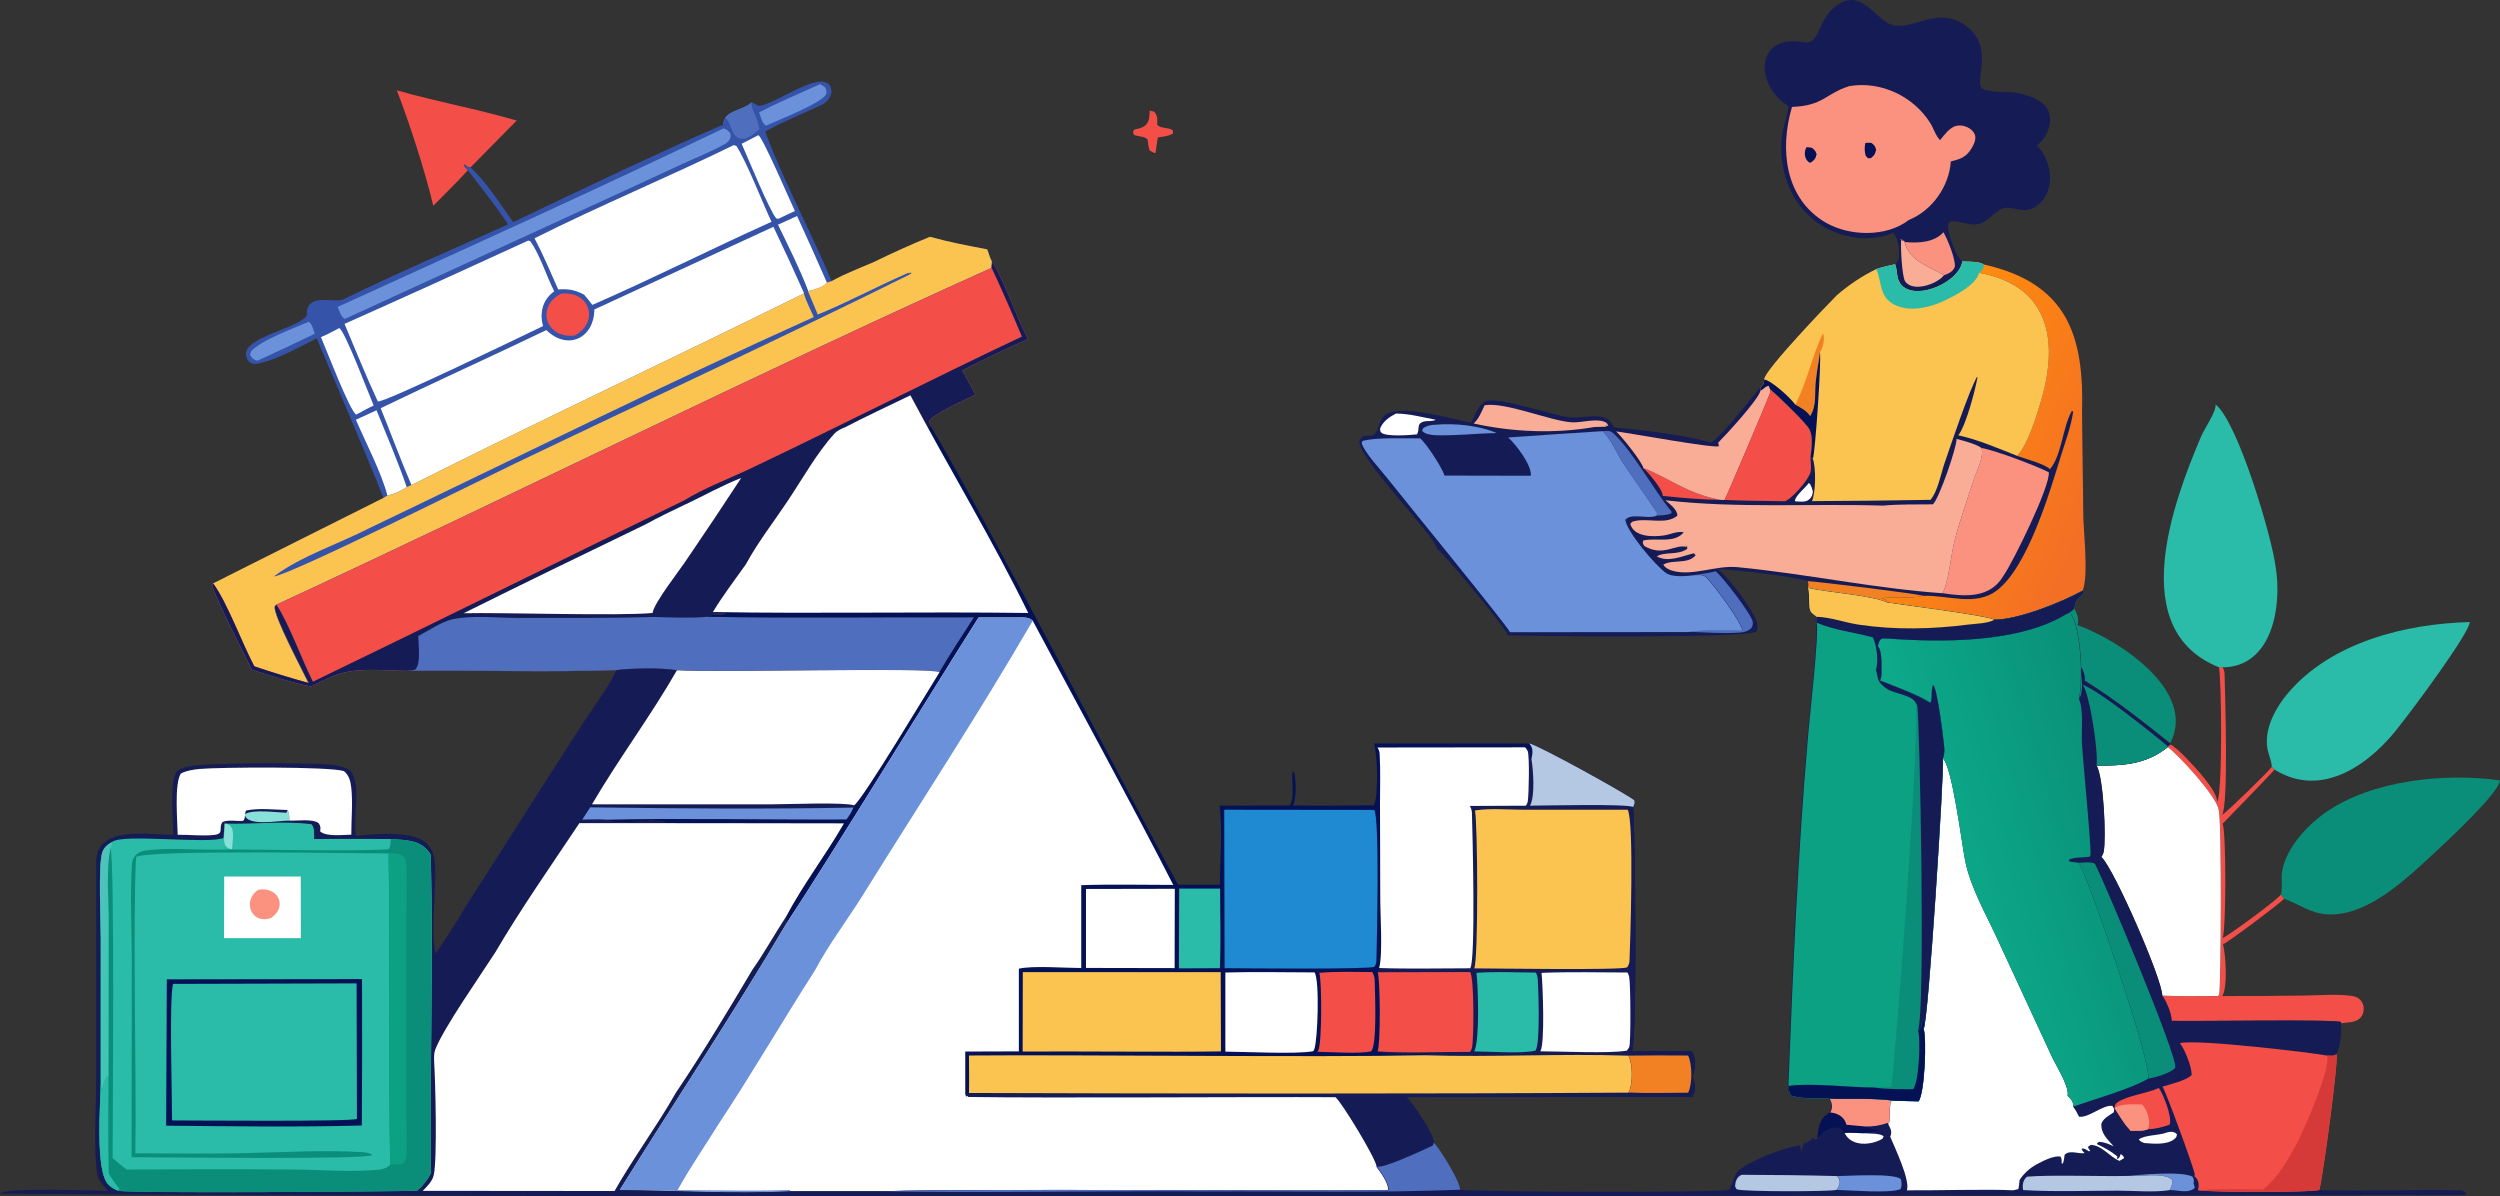 <?xml version="1.0" encoding="UTF-8"?>
<svg id="a" data-name="Layer 1" xmlns="http://www.w3.org/2000/svg" xmlns:xlink="http://www.w3.org/1999/xlink" viewBox="0 0 289.69 138.63">
  <rect x="0" y="0" width="289.69" height="138.63" fill="#333333" stroke="none"/>
  <defs>
    <style>
      .e {
        fill: url(#c);
      }

      .e, .f, .g, .h, .i, .j, .k, .l, .m, .n, .o, .p, .q, .r, .s, .t, .u, .v, .w, .x, .y {
        stroke-width: 0px;
      }

      .f {
        fill: url(#b);
      }

      .g {
        fill: #f34f48;
      }

      .h {
        fill: #0a8e79;
      }

      .i {
        fill: #f28124;
      }

      .j {
        fill: #041255;
      }

      .k {
        fill: #fb927f;
      }

      .l {
        fill: #fff;
      }

      .m {
        fill: url(#d);
      }

      .n {
        fill: #1f89d1;
      }

      .o {
        fill: #6a91d9;
      }

      .p {
        fill: #fbc350;
      }

      .q {
        fill: #faad96;
      }

      .r {
        fill: #89e0d8;
      }

      .s {
        fill: #2abca9;
      }

      .t {
        fill: #0ca183;
      }

      .u {
        fill: #151c55;
      }

      .v {
        fill: #4f6ebe;
      }

      .w {
        fill: #3453a9;
      }

      .x {
        fill: #d63a38;
      }

      .y {
        fill: #b4c8e4;
      }
    </style>
    <linearGradient id="b" x1="2556.13" y1="-2222.07" x2="2713.46" y2="-2288.28" gradientTransform="translate(-136.97 -263.2) scale(.14 -.14)" gradientUnits="userSpaceOnUse">
      <stop offset="0" stop-color="#ff8d0b"/>
      <stop offset="1" stop-color="#f36f25"/>
    </linearGradient>
    <linearGradient id="c" x1="2733.76" y1="-2551.81" x2="2577.96" y2="-2598.45" gradientTransform="translate(-136.97 -263.2) scale(.14 -.14)" gradientUnits="userSpaceOnUse">
      <stop offset="0" stop-color="#09917a"/>
      <stop offset="1" stop-color="#0dab8a"/>
    </linearGradient>
    <linearGradient id="d" x1="1066.67" y1="-2668.45" x2="1055.12" y2="-2667.75" gradientTransform="translate(-136.97 -263.2) scale(.14 -.14)" gradientUnits="userSpaceOnUse">
      <stop offset="0" stop-color="#41c6b6"/>
      <stop offset="1" stop-color="#5abec2"/>
    </linearGradient>
  </defs>
  <path class="g" d="m133.25,12.82l.48.12c.45.5.38.86.36,1.51.45.5,1.2.26,1.79.63l.07.35c-.42.35-1.25.4-1.79.5l-.27,1.81c-.28-.06-.44-.15-.68-.32-.14-.41-.18-.82-.23-1.25-.35-.41-1.07-.31-1.59-.55l-.11-.33.16-.28c.44-.09.88-.17,1.24-.45.54-.42.5-1.11.55-1.74Z"/>
  <path class="h" d="m239.44,71.16c.42-.17.62-.32.92-.66.31.57.57,1.2.39,1.86,0,.02-.01.05-.02.07,4.77,1.73,13.88,7.62,10.75,13.69-3.19-2.53-6.45-5.12-9.91-7.26.08-.52-.17-1.24-.46-1.67.05,1.06.46,2.9-.19,3.8.5-2.1.27-8-.91-9.83h-.55Z"/>
  <path class="g" d="m45.98,10.47c4.59,1.31,9.3,2.15,13.89,3.5l-5.36,5.44c-.28.01-.5-.2-.69-.37l-.07.16.45.54c-1.28,1.41-2.65,2.75-3.99,4.1-.97-4.03-2.73-9.51-4.23-13.38Z"/>
  <path class="g" d="m257.1,77.31h.45c.12.23.2.45.22.7.05,2.21.49,15.06-.28,16.43.51-.3,5.63-5.27,5.75-5.59l.32.33c-.08.18-6,6.26-6.01,6.27.42,1.01.41,12.26,0,13.24.74-.29,6.56-4.6,6.76-5.05.14.17.27.3.35.51-.3.42-6.49,5.05-7.07,5.27.33,1.21.56,4.96-.08,6,3.16,0,6.32-.01,9.47-.06,1.74-.02,3.63-.19,5.36.02.42.05.78.12,1.1.42.63.58.62,1.69-.04,2.24-.57.49-1.4.39-2.09.54l-.04-.15c-.54-.34-17.23-.06-19.63-.14.04-.8-.61-2.27-1.07-2.91,2.15.1,4.33.03,6.48.04.05-.09.07-.1.11-.19.2-.48.33-20.49-.07-21.41-.2-1.5-4.63-6.33-5.88-7.24v-.08s.3-.24.3-.24c.7.43,1.28,1.03,1.85,1.61.9.94,3.57,3.71,3.55,5.04.66-.84.51-14.43.21-15.59Z"/>
  <path class="h" d="m264.31,103.63s.01-.05.02-.08c.17-.86-.03-1.77.13-2.67.49-2.67,2.91-5.27,5.07-6.77,5.37-3.72,13.81-4.58,20.15-3.68-.05,1.38-5.97,6.9-7.28,8.11-3.23,2.98-7.83,7.57-12.54,7.42-2.13-.07-3.33-1.16-5.21-1.82-.08-.2-.21-.34-.35-.51Z"/>
  <path class="s" d="m263.24,88.85s0-.05,0-.08c-.05-.75-.44-1.45-.53-2.21-.28-2.26,1-4.57,2.42-6.26,5.04-5.9,13.6-8.02,21.06-8.22-.06,1.32-6.74,10.28-7.92,11.74-3.36,4.55-9.08,8.86-14.7,5.36l-.32-.33Z"/>
  <path class="s" d="m257.1,77.31c-10.74-4.31-5.38-18.94-1.99-26.86.36-.82,1.74-2.81,1.62-3.58,2.58,2,6.52,15.32,6.96,18.81.76,4.52-.36,11.59-6.14,11.65h-.45Z"/>
  <path class="l" d="m251.2,86.57c1.25.92,5.68,5.74,5.88,7.24.4.92.27,20.93.07,21.41-.04.09-.05.1-.11.19-2.15,0-4.33.06-6.48-.04.01-1.87-5.59-14.72-7.06-16.08.12-.17.23-.39.27-.6.31-1.54,0-8.65-.82-9.98,3.1.02,5.72-.12,8.24-2.14Z"/>
  <path class="u" d="m207.2,12.27c-3.94-2.44-3.81-8.43,1.81-7.37.36.04.76.02,1.04-.24.88-.83,1.03-2.63,2.56-3.87,3.2-2.58,4.81,1.94,6.98,2.18,1.93.21,3.81-1.13,5.9-.9.89.1,1.68.44,2.39.98,3.22,2.42.91,6.23,1.75,7.14.5.54,2.9.43,3.71.52,1.23.14,3.02.71,3.8,1.73.93,1.41.16,3.47-1.11,4.41,1.51,1.56,2.09,4.27.83,6.14-1.72,2.43-3.54.72-4.77,1.16-1.12.4-1.74,1.71-3.09,1.85-1.01.11-2.07-.49-3.1-.32-.17.29-.2.53-.14.86.17.99.83,3.17,1.63,3.73-.3,2.32-5.18,4.58-7,2.79-.71-.74-.47-1.62-.78-2.47.26-.16.4-.41.42-.72.1-.92-.06-2.15-.64-2.89-3.51,1.47-7.9.24-10.37-2.59-2.17-2.48-2.99-5.87-2.46-9.08.16-.97.65-2.12.66-3.06Z"/>
  <path class="q" d="m225.26,31.89c-.78,1.03-3.66,2.05-4.52.67-.34-.52-.55-4.22-.42-4.87l.16.03-.32.07.52.13v.12c.7,2.32,2.79,2.78,4.59,3.85Z"/>
  <path class="k" d="m220.68,28.04c1.5.16,3.45.08,4.52-1.13.46.78,1.41,3.11,1.32,3.99-.19.56-.73.82-1.26.99-1.8-1.07-3.9-1.54-4.58-3.85Z"/>
  <path class="k" d="m214.34,9.97c3.62-.59,7.37,1.18,9.32,4.27.41.64.61,1.45,1.15,2,.48-.6,1.04-1.39,1.8-1.64.84-.24,2,.23,2.26,1.1.11.53-.17,1.1-.44,1.53-.61.99-1.28,1.21-2.38,1.48-.19,2.89-2.17,5.7-4.87,6.78-2.58,2.01-6.86,1.9-9.61.31-4.78-2.79-5.36-8.55-3.92-13.41,3.71-.15,3.8-1.53,6.7-2.43Z"/>
  <path class="j" d="m209.32,17.05c.21,0,.44.05.65.08.32.27.39.33.53.73-.12.54-.18.58-.58.92l-.21.08c-.63-.35-.72-1.21-.39-1.8Z"/>
  <path class="j" d="m216.15,16.57c.24-.04.46-.03.71-.01.37.31.41.35.54.81-.14.51-.18.58-.57.93-.11.05-.27.03-.39.03l-.25-.28c-.16-.55-.14-.91-.05-1.47Z"/>
  <path class="u" d="m227.38,30.29c.59.03,2.02,0,2.46.34,9.68,2.18,11.7,8.17,11.42,17.29,0,0,.14,11.2.14,11.2-.03,2.26.67,7.4-.06,9.31-2.4,1.34-7.6,3.42-10.28,3.37-.73-.47-10.71-1.73-12.37-1.99-1.86-.84-6.88-1.16-9.2-1.69.05-.3.05-.5-.04-.79-1.31-.52-8.6-1.32-10.36-1.38,1.23.96,3.86,4.47,4.4,5.92.18.47.26.87.04,1.34-1.7.77-25.22.52-28.83.41,0-.03-.01-.06-.02-.09-.32-.89-7.44-9.55-8.19-9.95-.16-1.44-8.63-9.92-8.99-12.35.39-1.34,1.37-.31,1.89-1.05.51-.71.38-1.6,1.22-2.16,1.82-1.21,7.6.53,9.84.96.5-.79.8-2.1,1.74-2.48,1.44-.58,7.67,1.63,9.7,1.86,1.67.19,4.31-.92,5.12,1.15,3.07.29,8.39.92,11.27,1.78,1.15-.65,4.58-5.06,5.66-6.35.35-.36.47-.48.47-.97-.04-1,7.45-8.79,8.42-9.76,1.42-1.22,2.89-2.21,4.57-3.03.73-.24,1.44-.41,2.19-.56.32.85.08,1.73.78,2.47,1.82,1.79,6.7-.47,7-2.79Z"/>
  <path class="l" d="m209.61,55.96c.28.24.36.66.46,1.01-.05.42-.15.68-.49.95-.39.31-1.1.19-1.57.17l-.02-.12c.14-.6,1.22-1.47,1.62-2.01Z"/>
  <path class="o" d="m166.42,49.21c2.16-.19,5.03.1,7.01.97-2.36.04-4.8.33-7.15.25-.51-.05-1.15-.1-1.49-.51l.11-.29c.51-.35.91-.39,1.52-.42Z"/>
  <path class="g" d="m190.44,54.26c.65.07,4.18,2.07,5.25,2.51,1.15.53,2.38.89,3.6,1.14-2.2,0-4.42-.23-6.61-.44,0-.77-1.67-2.69-2.24-3.22Z"/>
  <path class="l" d="m161.77,47.92c1.52.01,3.11.44,4.6.72-.41.23-.94.09-1.39.21-.89.25-.43.85-.78,1.48-.79.09-3.57.3-4.13-.19-.17-.15-.13-.28-.15-.5.36-.83,1.06-1.32,1.84-1.72Z"/>
  <path class="i" d="m209.46,67.34c1.17.05,13.02,1.49,13.41,1.71-1.48.35-3.32.09-4.86.26.34.1.44.1.68.36l.02.15c-1.86-.84-6.88-1.16-9.2-1.69.05-.3.05-.5-.04-.79Z"/>
  <path class="v" d="m198.8,66.2c.73.54,4.19,5,4.3,5.87.03.23-.02.42-.1.63-.41.47-.91.57-1.51.61-1.9.14-3.93-.05-5.84-.1,1.99-.29,4.25-.13,6.27-.16-.09-.99-3.34-5.32-4.17-6.15-.39-.39-.87-.27-1.38-.28.77-.13,1.71-.19,2.44-.44Z"/>
  <path class="v" d="m185.72,49.96c.5-.02.83-.12,1.23.25,2.22,2.04,4.66,6.55,6.75,9.09l-.03.18c-.55.23-1.1.24-1.69.26l.03-.33c-1.28-1.94-2.65-3.81-3.93-5.75-.75-1.14-1.4-2.78-2.37-3.71Z"/>
  <path class="q" d="m172.04,46.96c2.36-.42,7.75,1.88,10.16,1.98,1.11.04,2.71-.47,3.72-.06.32.13.32.2.45.5l-.34-.08.14.14-1.42.04c-4.58.8-9.5.59-14-.41.59-.47.96-1.44,1.28-2.11Z"/>
  <path class="q" d="m203.99,45.28c.35-.2.53-.51.95-.58l.17.4c.02.17.03.35-.02.51-.3.81-5.14,12.26-5.26,12.33l-.54-.02c-1.22-.25-2.45-.62-3.6-1.14-1.07-.44-4.6-2.44-5.25-2.51-.14-.74-2.53-3.7-3.17-4.28,1.56.19,11.23,1.97,11.91,1.72l-.08-.42c.92-.92,4.64-4.96,4.9-6.01Z"/>
  <path class="g" d="m205.11,45.1c.72.6,4.39,4.08,4.6,4.76.39.89.18,2.2.07,3.15.03.6.2,1.59-.15,2.1-.42.84-1.9,2.55-2.75,2.97-2.35-.04-4.71-.04-7.06-.15.11-.05,4.97-11.53,5.26-12.33.05-.16.04-.34.02-.51Z"/>
  <path class="k" d="m229.6,51.9c1.92.4,6.01,1.95,7.8,2.82.24,1.51-4.19,10.52-5.25,12-1.54,2.64-4.45,2.42-7.09,2.01.75-1.13,1.02-4.57,1.42-6.05.62-2.4,1.47-4.77,2.24-7.13.34-1.04,1.21-2.65.88-3.66Z"/>
  <path class="f" d="m229.84,30.63c9.68,2.18,11.7,8.17,11.42,17.29,0,0,.14,11.2.14,11.2-.03,2.26.67,7.4-.06,9.31-2.4,1.34-7.6,3.42-10.28,3.37-.73-.47-10.71-1.73-12.37-1.99l-.02-.15c-.24-.27-.34-.27-.68-.36,1.55-.16,3.39.09,4.86-.26,2.79-.11,6.01,1.25,8.48-.58,3.6-2.66,6.16-11.35,7.47-15.6.52-1.66,1.18-3.42,1.43-5.14l-.14-.13c-1.1,1.91-1.17,5.17-2.56,6.79-.42-.57-3.01-1.27-3.78-1.55,1.24-1.32,2.28-4.76,2.78-6.49,2.06-7.02.82-13.3-7.21-14.72.36-.33.57-.49.51-.99Z"/>
  <path class="q" d="m226.72,50.86c.83.22,2.18.56,2.88,1.04.33,1.01-.54,2.62-.88,3.66-.77,2.36-1.63,4.73-2.24,7.13-.4,1.48-.67,4.91-1.42,6.05-7.93-.56-15.81-2.26-23.73-3.02-2.44-.24-5.13,1.04-7.41.45-.46-.12-.93-.33-1.19-.74,1.09-.64,2.84,0,3.76-1.09l-.21-.23c-1.34.32-2.99,1.11-4.3.36.99-.59,2.42-.09,3.53-.87l-.02-.4-.08.17c-1.3-.35-2.69,1.19-4.87-.1-.19-.3-.2-.29-.14-.63,1.45-.38,3.59.4,4.71-.96-.7-.18-1.56.25-2.27.36-1.29.19-3.5.21-3.93-1.33l.2-.24c1.6-.58,3.88.44,5.25-.71.04-.7-.91-1.38-1.38-1.79,8.36.96,16.85.36,25.21.62,1.91-.18,3.87-.12,5.79-.15.71-.64,2.76-6.59,2.74-7.58Z"/>
  <path class="o" d="m174.8,50.69c3.64-.26,7.27-.5,10.91-.73.97.93,1.62,2.56,2.37,3.71,1.28,1.94,2.66,3.81,3.93,5.75l-.03.33c-1.02.47-2.95-.37-3.65.49.23,1.45,3.46,5.24,4.68,6.13.79.57,2.42.39,3.34.28.51,0,1-.11,1.38.28.83.83,4.07,5.16,4.17,6.15-2.02.02-4.28-.13-6.27.16l-20.66.02c-.05-.43-12.63-15.82-14.25-17.89-.67-.86-2.66-2.99-2.92-3.99-.04-.14.05-.2.13-.31,2.02-.43,4.53-.23,6.62-.28.73.58,2.58,3.43,2.83,4.32l10.01.02c.11-1.26-1.74-3.62-2.61-4.42Z"/>
  <path class="p" d="m227.38,30.29c.59.03,2.02,0,2.46.34.06.5-.15.66-.51.99,8.04,1.43,9.26,7.7,7.21,14.72-.5,1.73-1.54,5.17-2.78,6.49-2.15-.85-4.6-1.91-6.85-2.39.02-.02.04-.05.06-.07.86-1.15,1.93-5.22,2.18-6.68l-.21-.05.2-.06c-.92,1.49-3.14,8.14-3.84,10.17-.41,1.21-.78,3.25-1.61,4.17-4.58.08-9.15.13-13.73.15.44-.96.49-3.88.1-4.9l-.28-.16c.11-.95.32-2.26-.07-3.15-.21-.68-3.89-4.16-4.6-4.76l-.17-.4c-.42.07-.6.38-.95.58l-.04-.34c.35-.36.47-.48.47-.97-.04-1,7.45-8.79,8.42-9.76,1.42-1.22,2.89-2.21,4.57-3.03.73-.24,1.44-.41,2.19-.56.32.85.08,1.73.78,2.47,1.82,1.79,6.7-.47,7-2.79Z"/>
  <path class="i" d="m208.03,46.88c1.37-2.56,1.93-5.65,3.2-8.24.29.51-.01,1.72-.34,2.15-.12,1.09-.36,2.17-.47,3.25-.19,1.37.14,2.96-.67,4.17-.34-.58-1.14-1.02-1.72-1.33Z"/>
  <path class="j" d="m209.75,48.21c.81-1.21.48-2.79.67-4.17.11-1.07.35-2.16.47-3.25.18.98-.54,11.57-.82,12.38l-.28-.16c.11-.95.32-2.26-.07-3.15-.21-.68-3.89-4.16-4.6-4.76l-.17-.4c-.42.07-.6.38-.95.58l-.04-.34c.35-.36.47-.48.47-.97.88.15,3.02,2.12,3.6,2.91.58.32,1.38.75,1.72,1.33Z"/>
  <path class="s" d="m227.38,30.29c.59.03,2.02,0,2.46.34.06.5-.15.66-.51.99-.4,1.52-3.17,2.85-4.51,3.44-1.57.64-3.49,1.04-5.1.34-2-.86-1.6-2.58-2.31-4.22.73-.24,1.44-.41,2.19-.56.32.85.08,1.73.78,2.47,1.82,1.79,6.7-.47,7-2.79Z"/>
  <path class="w" d="m87.06,11.86c.39.07.63.4.92.39,1.73-.07,7.02-4.15,8.18-2.33.52.85-.17,1.9-.98,2.25-2.18,1.02-4.4,1.9-6.51,3.07,2.18,5.91,5.28,11.53,7.7,17.35,1.58-.88,3.33-1.54,4.99-2.26,2.1-1.03,4.23-1.99,6.4-2.88,2.21.61,4.38,1.03,6.63,1.45.18.39.31,1.04.54,1.37,1.72,2.84,2.64,6.11,4.18,9.03-2.58,1.14-5.12,2.36-7.63,3.64.51.93,1.05,1.85,1.53,2.8-1.1.58-4.9,2.21-5.35,3.08l.13.49-.22.38c-.45-.82-1.63-3.01-2.08-3.86-2.52,1.24-5.11,2.41-7.6,3.72-.42.18-.86.37-1.18.71-2.06,2.25-3.76,5.32-5.46,7.86-1.58,2.36-3.47,4.79-4.81,7.29-1.3,1.81-2.67,3.62-3.82,5.53.45.23.98.16,1.48.14-.65.41-1.44-.08-2.1.4,10.28.17,20.59.02,30.88.06-1.35,2.1-2.74,4.19-4,6.35-1.25-.6-26,.1-30.43-.22-1.93-.3-5.01-.24-6.95-.02-8.08.28-16.25,0-24.35.09-2.41-.01-5.43-.38-7.73.32-1.17.35-2.31.98-3.41,1.5-2.33-.47-4.58-1.23-6.84-1.95-1.57-3.18-3.26-6.4-4.61-9.67l.14-.32c3.7-1.88,15.85-7.95,19.75-9.91-2.48-6.2-5.15-12.35-7.75-18.5-1.87.94-4.69,2.51-6.72,2.9-.73.22-1.35-.16-1.47-.92-.32-2.15,5.85-3.04,7.03-4.6.01-.24,0-.55.07-.78.52-1.79,3.17-.63,4.25-1.16,6.22-3.06,12.69-5.78,19.01-8.65-1.43-2.16-3.05-4.21-4.65-6.25l-.45-.54.07-.16c.19.17.42.38.69.37,1.88,1.71,3.46,4.25,4.93,6.32,8.05-3.85,16.18-7.74,24.36-11.32.09-1.71,2.24-1.53,3.26-2.56Z"/>
  <path class="v" d="m83.8,14.41c.09-1.71,2.24-1.53,3.26-2.56.04.97.71,1.75.83,2.7.02.15.06.25.13.38-.71.68-2.07,1.8-2.91.69-.39-.49-.55-1.63-1.06-1.93-.2.25-.03.56-.25.72Z"/>
  <path class="o" d="m35.77,37.28c.42.3.54.92.71,1.39-2.2,1.07-4.42,2.11-6.65,3.13-.47-.12-.64-.29-.86-.69l.11-.38c1.18-1.35,4.96-2.68,6.69-3.44Z"/>
  <path class="o" d="m95.05,9.75l.57.38c.16.38.18.42.1.82-.8,1.15-5.48,2.92-6.95,3.61h-.02c-.46-.28-.6-1.04-.79-1.55,2.32-1.18,4.72-2.2,7.09-3.27Z"/>
  <path class="g" d="m65.01,34.03c3.29-.39,4.54,3.24,1.58,4.85-3.28.4-4.59-3.28-1.58-4.85Z"/>
  <path class="l" d="m90.14,26.04l2.22-1.01c1.18,2.56,2.33,5.13,3.46,7.72-.46.6-1.46.8-2.16.98-.99-2.61-2.29-5.17-3.51-7.69Z"/>
  <path class="l" d="m87.88,15.67c.49.2,3.78,7.86,4.23,8.78-.64.29-1.27.6-1.91.9l-.23-.03c-.73-.71-3.39-7.23-4.03-8.66l1.94-1Z"/>
  <path class="l" d="m41.23,48.64l2.4-1.1c1.2,2.95,2.46,5.89,3.5,8.9-.67.47-1.44.81-2.24.98-.7-2.69-2.52-6.15-3.65-8.78Z"/>
  <path class="l" d="m39.31,38.02c.66.3,3.44,7.7,3.99,8.97-.69.32-1.35.69-2.02,1.05-.71-.31-3.54-7.71-4.09-8.98.73-.29,1.42-.68,2.11-1.04Z"/>
  <path class="o" d="m83.85,14.88c.37.09.49.27.75.52.25.62-.24,1.13-.78,1.39-1.53.83-3.2,1.49-4.77,2.22-6.31,2.94-32.26,14.81-39.06,17.93h-.05c-.42-.17-.62-.95-.81-1.38,14.94-6.8,29.92-13.58,44.72-20.69Z"/>
  <path class="l" d="m61.2,27.87l.25.08c1.1,1.54,1.88,4.04,2.77,5.81-1.33.94-1.73,2.49-1.29,4.02-2.33,1.12-18.38,8.9-19.15,8.74-1.38-2.95-2.58-5.99-3.86-8.99,7.11-3.17,14.2-6.39,21.28-9.65Z"/>
  <path class="l" d="m85.02,16.81l.32.11c1.31,2.09,2.93,6.38,4.06,8.78-6.95,3.13-13.77,6.58-20.76,9.63-.31-.41-.63-.8-.96-1.19-1.1-.56-1.79-.68-3-.6-.88-1.98-1.73-4.01-2.74-5.93,7.57-3.8,15.45-7.06,23.07-10.79Z"/>
  <path class="l" d="m68.87,35.86l20.75-9.58c1.22,2.55,2.41,5.12,3.56,7.71-13.78,6.83-31.73,15.28-45.5,22.22-1.26-2.93-2.37-5.96-3.57-8.91,6.37-3.08,12.82-5.99,19.2-9.05,2.45,2.4,5.52.97,5.56-2.38Z"/>
  <path class="p" d="m107.76,27.44c2.21.61,4.38,1.03,6.63,1.45.18.39.31,1.04.54,1.37l-.07.79c-27.64,12.44-55.39,26.29-82.88,39.03l-.17.21c-.13,1.1,3.24,7.43,3.93,8.87-2.13-.59-4.22-1.23-6.32-1.94-1.43-2.71-3.11-7.34-4.76-9.6,3.7-1.88,15.85-7.95,19.75-9.91l.46-.28c.8-.17,1.57-.51,2.24-.98l.54-.23c13.78-6.95,31.71-15.38,45.5-22.22.26.91.77,1.86,1.15,2.74-17.11,7.69-34.58,16.36-51.54,24.48-3.51,1.8-7.96,3.26-11.05,5.59,2-.22,24.27-11.34,27.98-13.11,15.31-7.34,30.72-14.45,45.92-21.99l-.05-.11-.4.04.45.15-.03.08-.38-.23c-3.49,1.5-6.9,3.37-10.44,4.81l-1.14-2.72c.7-.18,1.7-.39,2.16-.98l.56-.16c1.58-.88,3.33-1.54,4.99-2.26,2.1-1.03,4.23-1.99,6.4-2.88Z"/>
  <path class="g" d="m114.94,30.26c1.72,2.84,2.64,6.11,4.18,9.03-2.58,1.14-5.12,2.36-7.63,3.64.51.93,1.05,1.85,1.53,2.8-1.1.58-4.9,2.21-5.35,3.08l.13.49-.22.38c-.45-.82-1.63-3.01-2.08-3.86-2.52,1.24-5.11,2.41-7.6,3.72-.42.18-.86.37-1.18.71-2.06,2.25-3.76,5.32-5.46,7.86-1.58,2.36-3.47,4.79-4.81,7.29-1.3,1.81-2.67,3.62-3.82,5.53.45.23.98.16,1.48.14-.65.41-1.44-.08-2.1.4,10.28.17,20.59.02,30.88.06-1.35,2.1-2.74,4.19-4,6.35-1.25-.6-26,.1-30.43-.22-1.93-.3-5.01-.24-6.95-.02-8.08.28-16.25,0-24.35.09-2.41-.01-5.43-.38-7.73.32-1.17.35-2.31.98-3.41,1.5-2.33-.47-4.58-1.23-6.84-1.95-1.57-3.18-3.26-6.4-4.61-9.67l.14-.32c1.65,2.27,3.33,6.9,4.76,9.6,2.1.71,4.19,1.35,6.32,1.94-.69-1.44-4.06-7.77-3.93-8.87l.17-.21c27.5-12.74,55.23-26.58,82.88-39.03l.07-.79Z"/>
  <path class="u" d="m114.94,30.26c1.72,2.84,2.64,6.11,4.18,9.03-2.58,1.14-5.12,2.36-7.63,3.64.51.93,1.05,1.85,1.53,2.8-1.1.58-4.9,2.21-5.35,3.08l.13.49-.22.38c-.45-.82-1.63-3.01-2.08-3.86-2.52,1.24-5.11,2.41-7.6,3.72-.42.18-.86.37-1.18.71-2.06,2.25-3.76,5.32-5.46,7.86-1.58,2.36-3.47,4.79-4.81,7.29-1.3,1.81-2.67,3.62-3.82,5.53.45.23.98.16,1.48.14-.65.41-1.44-.08-2.1.4,10.28.17,20.59.02,30.88.06-1.35,2.1-2.74,4.19-4,6.35-1.25-.6-26,.1-30.43-.22-1.93-.3-5.01-.24-6.95-.02-8.08.28-16.25,0-24.35.09-2.41-.01-5.43-.38-7.73.32-1.17.35-2.31.98-3.41,1.5-2.33-.47-4.58-1.23-6.84-1.95-1.57-3.18-3.26-6.4-4.61-9.67l.14-.32c1.65,2.27,3.33,6.9,4.76,9.6,2.1.71,4.19,1.35,6.32,1.94-.69-1.44-4.06-7.77-3.93-8.87l.17-.21c1.37,2,2.99,6.47,4.23,8.92,13.45-6.49,29.59-14.5,43.02-21.01,2.28-1.4,4.98-2.43,7.41-3.56,10.62-5.04,21.09-10.4,31.72-15.42-1.11-2.68-2.28-5.33-3.5-7.97l.07-.79Z"/>
  <path class="l" d="m79.45,58.44c2.13-1.01,4.25-2.2,6.44-3.06-2.04,3.12-4.11,6.22-6.21,9.3-.78,1.22-3.95,5.22-4.06,6.35-3.94.37-17.54-.08-21.9.03,6.99-3.48,14.02-6.88,21.05-10.28,1.53-.84,3.1-1.59,4.68-2.35Z"/>
  <path class="v" d="m81.99,71.47c10.28.17,20.59.02,30.88.06-1.35,2.1-2.74,4.19-4,6.35-1.25-.6-26,.1-30.43-.22-1.93-.3-5.01-.24-6.95-.02-8.08.28-16.25,0-24.35.09.22-.02.88-.04,1.01-.18.65-.7.32-2.91.32-3.86,1.22-.61,2.68-1.66,4.01-1.94,2.27-.48,5.19-.15,7.54-.15,5.25,0,10.53.05,15.78-.11,2.02.05,4.18.17,6.19-.02Z"/>
  <path class="j" d="m97.89,49.53c2.49-1.31,5.07-2.48,7.6-3.72.46.86,1.63,3.03,2.08,3.86l.22-.38c5.59,9.23,23.21,43.22,28.72,53.23h4.85c0-2.96.32-6.23-.04-9.16l8.13-.03c.64-.95.14-2.79.34-3.93l.18.13c.23,1.04.27,2.83-.15,3.81,3.12.03,6.24.02,9.36-.03.61-1.07.41-6.14.02-7.16h17.98c.98.12,11.47,5.93,12.2,6.58.08.36,0,.45-.15.78.23.94.53,27.32-.14,28.31,2.32,0,4.67-.09,6.99.01.42.76.43,2.07.02,2.85.29.73.44,1.72,0,2.42l-33.14.02c.73.72,3.2,4.3,3.17,5.29l-.11.32c-1.05.49-5.65,2.67-6.5,2.44.46.57,1.51,2,1.35,2.75-13.31.1-45.82-.22-58.65.1h-10.67c-6.55.33-13.2-.1-19.75-.13,6.4-10.29,13.14-20.42,19.3-30.85v-.83c1.94-3.7,4.59-7.16,6.68-10.8l-20.62-.04c-1.12-.79-5.54.46-6.84-.39,6.32-.19,21.23.01,27.76-.03.33-.45.59-.85.8-1.37l.09-.27c.99-.64,8.83-13.74,9.9-15.43,1.26-2.16,2.65-4.25,4-6.35-10.29-.05-20.59.11-30.88-.06.66-.49,1.45,0,2.1-.4-.5.01-1.03.09-1.48-.14,1.15-1.91,2.53-3.72,3.82-5.53,1.35-2.5,3.23-4.92,4.81-7.29,1.71-2.54,3.4-5.61,5.46-7.86.31-.34.76-.54,1.18-.71Z"/>
  <path class="s" d="m136.65,102.97h4.73c0,3.06.11,6.16-.03,9.22l-4.74.02.03-9.24Z"/>
  <path class="g" d="m152.89,112.73c2.01-.19,4.11-.09,6.13-.09.01.03.03.05.04.08.2.39.23.69.24,1.12.03,1.31.28,7.26-.41,7.98-1.3.33-4.7.07-6.22.06.04-.06.06-.09.09-.16.43-.83.42-7.97.12-9Z"/>
  <path class="l" d="m125.82,103.01l10.31-.02-.02,9.19-10.27-.02v-9.15Z"/>
  <path class="l" d="m141.99,112.69c3.44-.1,6.9-.01,10.34-.01.61,1,.35,7.96-.04,8.91l-.12.22c-2,.37-7.84.06-10.18.05v-9.17Z"/>
  <path class="p" d="m118.52,112.65h22.93s.03,9.18.03,9.18c-5.21.1-17.59-.03-22.98.02l.02-9.2Z"/>
  <path class="n" d="m141.85,93.83l17.39.02c.65.96.3,15.59.25,17.54-.02.25-.1.43-.23.63-.37.33-15.52.18-17.36.17l-.04-18.37Z"/>
  <path class="l" d="m97.89,49.53c2.49-1.31,5.07-2.48,7.6-3.72,4.47,8.42,9.48,16.66,13.66,25.22-12.15-.17-24.44.1-36.54-.11,1.15-1.91,2.53-3.72,3.82-5.53,1.35-2.5,3.23-4.92,4.81-7.29,1.71-2.54,3.4-5.61,5.46-7.86.31-.34.76-.54,1.18-.71Z"/>
  <path class="u" d="m177.18,86.14c.98.14,11.47,5.95,12.2,6.6.08.36,0,.45-.15.78.23.94.53,27.32-.14,28.31,2.32,0,4.67-.09,6.99.01.42.76.43,2.07.02,2.85.29.73.44,1.72,0,2.42l-33.14.02c.73.72,3.2,4.3,3.17,5.29l-.11.32c-1.05.49-5.65,2.67-6.5,2.44-.08-.97-4.08-7.52-4.77-8.05-10.52-.05-32.39.13-42.62-.01h.05s-.06-.12-.06-.12l-.18.06-.1-.28.44-.13c.04-1.44,0-2.89,0-4.34,12.88-.11,40.28.23,52.78-.03.36-.13.74-.18,1.11-.24-1.58.08-5.17.35-6.54-.2.37-.9.31-8.19.02-9.18.74-1.82.24-6.6.3-8.79,0,0-.03-10.77-.03-10.77,0-1.89.07-3.82-.04-5.71-.02-.3-.09-.51-.25-.77l17.09-.02.48.23c.1.39.15.73.17,1.12h.09c.13-.67.26-1.3-.28-1.82Z"/>
  <path class="i" d="m188.71,122.32c2.3-.03,4.6-.03,6.9-.01.48.95.52,3.32,0,4.31-2.29,0-4.61.08-6.89-.02.53-1.01.49-3.31,0-4.28Z"/>
  <path class="y" d="m177.18,86.14c.98.14,11.47,5.95,12.2,6.6.08.36,0,.45-.15.78-.47-.4-10.51-.17-11.95-.16.63-1.03.38-4.21.18-5.4.13-.66.26-1.3-.28-1.81Z"/>
  <path class="s" d="m171.09,112.73c2.26-.17,4.61-.04,6.88-.03.16.3.21.56.23.9.07,1.21.29,7.5-.28,8.14-1.6.39-5.3.1-7.1.09.66-1.14.46-7.53.27-9.1Z"/>
  <path class="l" d="m178.63,112.73c3.31-.13,6.64-.05,9.96-.04.08.15.15.32.19.49.17.73.21,7.61.01,8.14-.05.13-.19.29-.27.42-1.96.36-7.65.08-10.03.08.55-.89.28-7.72.14-9.08Z"/>
  <path class="g" d="m159.65,112.66l10.71-.02c.48.78.43,7.67.21,8.77-.04.17-.12.33-.22.48-3.53-.02-7.21.18-10.72-.06.37-.9.31-8.19.02-9.18Z"/>
  <path class="l" d="m176.72,86.6c.09.12.24.29.3.42.23.58.14,5.09.01,5.84-.03.18-.11.34-.21.5l-6.5.03c.14.25.22.48.24.77.06,1.89.46,17.23-.2,18.04-3.5,0-7.05.09-10.55-.03.45-1.56.11-6.4.13-8.3,0,0-.03-10.77-.03-10.77,0-1.89.07-3.82-.04-5.71-.02-.3-.09-.51-.25-.77l17.09-.02Z"/>
  <path class="p" d="m170.92,93.91c1.8-.28,3.9-.08,5.73-.08h11.96c.77,1.38.29,15.57.21,17.54-.03.28-.11.48-.27.72-.61.36-15.69.12-17.73.12.5-.8.41-17.02.09-18.29Z"/>
  <path class="p" d="m165.07,122.28c7.86.25,15.79-.22,23.63.05.49.97.53,3.27,0,4.28-23.31.15-53.07.12-76.42.04.04-1.44,0-2.89,0-4.34,12.88-.11,40.28.23,52.78-.03Z"/>
  <path class="l" d="m113.39,71.56h4.41c.65,0,1.39-.11,1.87.37,4.62,8.68,11.82,21.85,16.28,30.61-3.54,0-7.12-.09-10.66.03v9.6c-1.78,0-5.71-.3-7.23.08v9.58s-6.21.02-6.21.02v4.93s.09.28.09.28l.18-.06.06.11h-.05c10.11.15,32.22-.03,42.62.03.69.54,4.68,7.08,4.77,8.05.46.57,1.51,2,1.35,2.75-13.31.1-45.82-.22-58.65.1h-10.67c-6.55.33-13.2-.1-19.75-.13,6.4-10.29,13.14-20.42,19.3-30.85,4.58-6.9,17.64-28.18,22.28-35.49Z"/>
  <path class="o" d="m113.39,71.56h4.41c.65,0,1.39-.11,1.87.37-6.27,10.79-13.13,21.26-19.73,31.86-1.8,2.87-3.91,5.65-5.5,8.64-3.75,5.85-7.26,11.9-11.09,17.69-1.59,2.57-3.38,5.14-4.83,7.78,4.33.01,8.68.13,13.01-.01l.03.14c-6.55.32-13.2-.11-19.75-.14,6.4-10.29,13.14-20.42,19.3-30.85,4.58-6.9,17.64-28.18,22.28-35.49Z"/>
  <path class="u" d="m209.5,68.13c2.32.53,7.34.84,9.2,1.69,1.66.26,11.64,1.52,12.37,1.99,2.67.05,7.88-2.03,10.28-3.37l.05.38c-.51.48-.91.73-.99,1.45-.02.15,0,.08-.06.23-.3.34-.5.49-.92.66h.55c1.17,1.84,1.4,7.74.91,9.84.66-.9.25-2.74.19-3.8.29.43.55,1.14.46,1.67,3.46,2.14,6.73,4.73,9.91,7.26l.03.13-.29.24v.08c-2.53,2.02-5.16,2.15-8.25,2.14.81,1.33,1.13,8.44.82,9.98-.04.21-.14.43-.27.6,1.48,1.37,7.07,14.21,7.06,16.08.46.65,1.11,2.12,1.07,2.91,2.4.08,19.09-.2,19.63.14l.04.15c.03,1.03-.06,2.67-.57,3.58.26.63-1.62,14.57-2,15.74,5.44.17,10.95-.09,16.37.03.36.04.4.09.67.32l-.12.22c-79.66.05-206.17.42-285.66-.15.54-.79,10.89-.31,12.56-.34-.52-.56-1.13-1.12-1.27-1.9-.47-2.7-.12-8.41-.12-11.38v-25.12c.37-3.96,6.06-2.83,8.92-2.86,0-1.7-.42-5.86.33-7.2.21-.38,1.05-.6,1.44-.7,1.97-.48,14.16-.46,16.52-.21.77.08,1.53.24,2.2.64,1.46,1.73.23,5.47.71,7.6,2.11-.2,6.36-.64,8.03.75.78.65,1.05,1.58,1.11,2.56.19,2.77-.56,7.96.07,10.35,1.21-1.82,2.42-3.63,3.52-5.53,3.69-5.71,9.78-15.4,13.55-21.18,1.3-2,2.85-4.01,3.9-6.15,1.94-.22,5.02-.28,6.95.02,4.43.32,29.18-.39,30.43.22-1.07,1.69-8.91,14.79-9.9,15.43l-.09.27c-.2.52-.46.93-.8,1.37-6.61.05-21.36-.16-27.76.03,1.3.85,5.72-.4,6.84.39l20.62.04c-2.09,3.65-4.75,7.1-6.7,10.8v.83c-6.15,10.43-12.89,20.56-19.29,30.85,6.56.03,13.21.46,19.75.14h10.67c12.66-.33,45.54-.01,58.65-.11.16-.75-.9-2.18-1.35-2.75.85.23,5.45-1.96,6.5-2.44l.11-.32c.63.56,3.13,4.59,3.04,5.44,2.6.29,30.41.33,31.16.03.48-.42.53-1.49,1.02-2.08.96-1.17,5.79-2.97,7.28-3.09.05.25.11.48.18.72.07-.4.15-.7.34-1.06l.46.11-.21-.15.61-.29-.08-.23.51.24c.13-.09.18-.09.22-.25l-.04-.06c.11-1.15.32-2.29,1.46-2.83.3-.6.2-1.04-.07-1.6-1.47-.13-3.06.1-4.46-.35-.34-.4-.27-.62-.28-1.13l-.05-.19c.52-13.28,1.09-26.7,2.24-39.99.14-1.98,1.37-12.59,1.02-13.52l-.03-.67c-.17-.18-.46-.35-.6-.52-.43-.55-.1-2.06-.37-2.82Z"/>
  <path class="l" d="m251.09,131.22c.44-.11.87-.13,1.17.23-.06.28-.07.34-.29.53-.87.72-2.45.55-3.5.47-.29-.13-.47-.15-.63-.43.81-.54,2.29-.42,3.25-.79Z"/>
  <path class="l" d="m213.74,131.29c.77-.12,1.48.03,2.24.02.6.06,1.82-.02,2.29.35l-.13.29c-1.33.79-3.62.95-4.39-.66Z"/>
  <path class="r" d="m33.31,93.86c.23.42.21.77.21,1.23-1.12-.03-4.99.76-5.16-.74.92-.6,3.68-.2,4.83-.17l.12-.32Z"/>
  <path class="o" d="m246.5,136.26c1.63-.14,6.22-.58,7.55.08.2.35.19.37.13.76l.15.54c-.75.72-1.98.23-2.92.26.24-.41.36-.76.27-1.24-1.04-.86-3.77-.29-5.17-.41Z"/>
  <path class="j" d="m212.1,128.91c.85.07,1.66.54,1.86,1.42l2.15.2c.46.26.97.32,1.48.41v.09c-.54.11-1.08.2-1.62.28-.76.02-1.47-.13-2.24-.02-.7-1.3-2.39-.35-3.06.51l-.04-.06c.11-1.15.32-2.29,1.46-2.83Z"/>
  <path class="o" d="m212.9,136.28c1.48-.02,6.53-.36,7.37.35.09.44.13.72-.03,1.16-1.3.52-5.78.13-7.42.09.42-.55.55-1.03.09-1.6Z"/>
  <path class="k" d="m212.03,127.31c2.4.07,5.11-.11,7.46.24l-.37.12c-.33.86.08,1.85-.32,2.67l-.04-.23c-.92.31-1.68.45-2.65.42l-2.15-.2c-.2-.88-1-1.35-1.86-1.42.3-.6.2-1.04-.07-1.6Z"/>
  <path class="y" d="m212.81,137.88c-.86.21-10.75.22-11.53-.06-.12-.04-.16-.24-.22-.35,0-.54.22-1.15.77-1.34,3.63.01,7.4.05,11.06.15.46.57.33,1.05-.09,1.6Z"/>
  <path class="g" d="m250.17,126.08c.49.69,1.57,3.37,1.24,4.24-.79.28-1.65.52-2.5.52-.56.28-1.45.18-2.07.19-.06-.15-.03-.1-.13-.21-.72-.77-1.11-1.57-1.69-2.41.08-.39.04-.47.38-.7,1.13-.76,3.39-1.01,4.76-1.64Z"/>
  <path class="k" d="m245.02,128.41c.66-.57,2.35-.43,3.21-.43.63.72,1.01,1.93.68,2.86-.56.28-1.45.18-2.07.19-.06-.15-.03-.1-.13-.21-.72-.77-1.11-1.57-1.69-2.41Z"/>
  <path class="y" d="m234.43,137.9c-.1-.6-.03-1.13.44-1.55,2.69-.24,8.84-.01,11.63-.09,1.4.12,4.13-.45,5.17.41.1.47-.03.82-.27,1.24-1.83.28-4.04.06-5.92.06-3.66,0-7.4.15-11.06-.07Z"/>
  <path class="o" d="m68.39,93.55c10.15.14,20.35.22,30.49.03-.2.52-.46.93-.8,1.37-6.61.05-21.36-.16-27.76.03-.93-.08-1.92-.01-2.85-.01l.92-1.42Z"/>
  <path class="v" d="m166.14,132.42c.63.56,3.13,4.59,3.04,5.44-9.76.39-19.6.14-29.39.2-8.96-.11-28.86.22-37.56-.03,12.66-.32,45.54,0,58.65-.1.16-.75-.9-2.18-1.35-2.75.85.23,5.45-1.96,6.5-2.44l.11-.32Z"/>
  <path class="h" d="m241.34,79.35c1.8.6,8.16,5.7,9.86,7.14v.08c-2.53,2.02-5.16,2.15-8.25,2.14.21-1.56-.79-8.27-1.61-9.36Z"/>
  <path class="h" d="m240.88,99.98c.57-.02,1.36-.15,1.87.1,1.21,2.36,9.65,22.48,9.3,23.61,0,.02-.01.04-.02.07-.6.62-2.27,1.09-3.12,1.24.62-1.34-6.96-23.48-8.03-25.02Z"/>
  <path class="l" d="m20.59,96.73c-.02-1.55-.42-5.9.37-7.1.69-.35,1.46-.46,2.22-.53,2.2-.2,14.94-.29,16.67.25.59.48.76,1.15.85,1.89.2,1.79,0,3.68.01,5.48-.95.01-2.92.26-3.61-.38.04-.46.08-.56-.18-.96-.74-.53-2.49-.25-3.4-.29,0-.46.02-.81-.21-1.23-1.51-.03-3.31-.26-4.79.06-.26.45.01.8-.34,1.2-.76.06-1.69-.16-2.38.12-.56.7.26,1.37-1,1.51-1.38.15-2.83-.04-4.22-.02Z"/>
  <path class="g" d="m252.6,120.88c1.84-.52,15.67,1.15,17.07,1.44.42,0,.74.1,1.08-.16.26.63-1.62,14.57-2,15.74-1.48.31-12.45.28-14.06.02.16-.63.12-1.22-.42-1.63.02-.06.05-.15.05-.21.02-.41-3.38-9.71-3.74-10.16.98-.31,2.61-.67,3.37-1.32.08-.87-.81-3.08-1.35-3.71Z"/>
  <path class="x" d="m270.74,122.15c.26.63-1.62,14.57-2,15.74-1.48.31-12.45.28-14.06.02,2.49-.18,5.03-.08,7.53-.08,1.59-1.16,2.9-3.43,3.84-5.15.78-1.42,4.06-8.83,3.61-10.37.42,0,.74.1,1.08-.16Z"/>
  <path class="l" d="m78.44,77.67c4.43.32,29.18-.39,30.43.22-1.07,1.69-8.91,14.79-9.9,15.43-1.15-.39-7.7-.12-9.36-.12h-21.01c3.08-5.27,6.79-10.21,9.84-15.53Z"/>
  <path class="l" d="m225.14,87.9c1.07.92,2.17,9.74,2.56,11.75.62,3.18,2.41,6.23,3.76,9.17l6.19,13.37c.48,1.15,2.16,3.65,1.94,4.79.35.35.66.63.65,1.17,0,.03,0,.06-.01.09.28.38.48.74.68,1.16,1.15.16,2.79-1.43,3.87-1.25.2.35.23.35.15.74-.53.38-1.2.68-1.43,1.31-.07,1.16.71,1.82,1.43,2.63-.56-.26-1.05-.48-1.67-.52l-.24.14-.03.13c.86.39,1.6.82,2.35,1.41l-.02.34c.32-.19.3-.27.42-.61.21.17.33.21.39.48l-.53.32c-1.15-.46-2.05-1.85-3.35-1.85l-.32.24c.08.17.17.3.28.45l-.16.05c-.29-.17-.5-.37-.84-.31.06.26.16.33.35.52-.73.12-1.73-.41-2.32.19-.05.33-.07.7-.2,1.01h-.15c.02-.29.02-.51-.1-.78-.73-.21-2.15.53-2.81.89-.76.41-1.5,1.07-1.96,1.81-.04.35-.06.71-.15,1.05l-.59.14c-2.64-.16-9.57.04-12.32,0,.41-1.18-1.44-5.03-1.93-6.21.25-.58.05-.9-.21-1.42.4-.82,0-1.82.32-2.67l.37-.12,2.83.07c.71-1.13.93-7.22.57-8.38.53-.43,2.41-30.14,2.24-31.33Z"/>
  <path class="e" d="m217.58,74.88c.24-.82.26-.96,1.14-.9,6.23.46,15.25.54,20.71-2.83h.55c1.17,1.84,1.4,7.74.91,9.84.57,1.2.29,3.65.35,5.01.09,1.92,1.14,12.39.99,13.07,0,.04-.02.08-.03.12,0,.02-.01.05-.02.07-.71.13-1.88.03-2.46.38l.13.21,1.02.12c1.07,1.54,8.65,23.67,8.03,25.02-1.75,1.11-6.48,2.47-8.68,3.24,0-.03,0-.06.01-.09,0-.54-.3-.82-.65-1.17.23-1.14-1.45-3.65-1.94-4.79,0,0-6.19-13.37-6.19-13.37-1.35-2.94-3.14-5.99-3.76-9.17-.39-2.01-1.49-10.82-2.56-11.75.16-.44.2-.82.16-1.28-.08-1.01-.8-6.83-1.27-7.23-.32.37-.03,1.44-.31,1.99-.01.02-.03.05-.04.07-1.06-.8-4.49-2.08-5.83-2.6.17-.33.17-.59.17-.95,0-.74.11-2.49-.43-3.03Z"/>
  <path class="t" d="m209.5,68.13c2.32.53,7.34.84,9.2,1.69,1.66.26,11.64,1.52,12.37,1.99,2.67.05,7.88-2.03,10.28-3.37l.05.38c-.51.48-.91.73-.99,1.45-.02.15,0,.08-.06.23-.3.34-.5.49-.92.66-5.45,3.37-14.48,3.29-20.71,2.83-.89-.07-.9.07-1.14.9.54.54.43,2.29.43,3.03,0,.36,0,.62-.17.95,1.34.52,4.77,1.8,5.83,2.6.01-.02.03-.05.04-.07.28-.55,0-1.63.31-1.99.47.4,1.19,6.21,1.27,7.23.04.46,0,.85-.16,1.28.17,1.2-1.71,30.89-2.24,31.33.36,1.17.14,7.24-.57,8.38l-2.83-.07c-2.36-.34-5.07-.16-7.46-.24-1.47-.13-3.06.1-4.46-.35-.34-.4-.27-.62-.28-1.13l-.05-.19c.52-13.28,1.09-26.7,2.24-39.99.14-1.98,1.37-12.59,1.02-13.52l-.03-.67c-.17-.18-.46-.35-.6-.52-.43-.55-.1-2.06-.37-2.82Z"/>
  <path class="h" d="m221.91,81.31c.07.12.21.28.25.41.29,1.48.98,35.55.09,37.72l.36-.38c.02-.33.05-.56.2-.86l.21.02-.12,1.02c.36,1.17.14,7.24-.57,8.38l-2.83-.07c-2.36-.34-5.07-.16-7.46-.24-1.47-.13-3.06.1-4.46-.35-.34-.4-.27-.62-.28-1.13,2.51-.38,7.12.19,9.93.19.64-.05,1.28-.02,1.92-.06.61-4.56,3.47-42.55,2.79-44.66Z"/>
  <path class="j" d="m222.25,119.44l.36-.38c.02-.33.05-.56.2-.86l.21.02-.12,1.02c.36,1.17.14,7.24-.57,8.38l-2.83-.07c-2.36-.34-5.07-.16-7.46-.24-1.47-.13-3.06.1-4.46-.35-.34-.4-.27-.62-.28-1.13,2.51-.38,7.12.19,9.93.19,1.45.23,2.99.17,4.46.2.71-1.01.86-5.77.58-6.79Z"/>
  <path class="u" d="m209.5,68.13c2.32.53,7.34.84,9.2,1.69,1.66.26,11.64,1.52,12.37,1.99,2.67.05,7.88-2.03,10.28-3.37l.05.38c-.51.48-.91.73-.99,1.45-.02.15,0,.08-.06.23-.3.34-.5.49-.92.66-5.45,3.37-14.48,3.29-20.71,2.83-.89-.07-.9.07-1.14.9.54.54.43,2.29.43,3.03,0,.36,0,.62-.17.95,1.34.52,4.77,1.8,5.83,2.6.01-.02.03-.05.04-.07.28-.55,0-1.63.31-1.99.47.4,1.19,6.21,1.27,7.23.04.46,0,.85-.16,1.28.17,1.2-1.71,30.89-2.24,31.33l.12-1.02-.21-.02c-.15.3-.18.53-.2.86l-.36.38c.9-2.14.2-36.28-.08-37.72-.05-.13-.18-.29-.25-.41-.53-.81-2.42-.94-3.26-1.5-.43-.29-.98-.74-1.06-1.28-.05-.32-.13-.61-.22-.93.34-.95.09-2.88-.35-3.75-2.14-.59-4.45-.82-6.53-1.71l-.03-.67c-.17-.18-.46-.35-.6-.52-.43-.55-.1-2.06-.37-2.82Z"/>
  <path class="p" d="m209.5,68.13c2.32.53,7.34.84,9.2,1.69,1.66.26,11.64,1.52,12.37,1.99-.57.42-2.24.47-2.97.56-4.17.54-8.49.64-12.67.02-1.64-.24-3.31-.88-4.96-.92-.17-.18-.46-.35-.6-.52-.43-.55-.1-2.06-.37-2.82Z"/>
  <path class="l" d="m67.15,95.38c6.4-.01,24.02.02,30.64.03-2.09,3.65-4.75,7.1-6.7,10.8-1.33,2.03-2.52,4.19-3.91,6.17-2.84,4.79-5.77,9.65-8.88,14.27-2.2,3.88-4.89,7.48-7.09,11.36l-22.23-.02c.54-.54,1.13-1.1,1.29-1.87.41-1.98.18-10.88.03-13.24,0-.43-.02-.86.14-1.27.98-2.53,5.2-8.52,6.93-11.22,3-5.11,6.47-10.06,9.77-15.01Z"/>
  <path class="s" d="m26.03,95.43c3.29.12,6.82-.35,10.07.08.39.44.3,1.14.29,1.71,2.97,0,5.93-.03,8.9,0l.63.04c1.7.12,2.98.22,3.98,1.74.4,12.3-.15,24.62.05,36.93-.44.81-.91,1.44-1.61,2.04-2.91.1-33.63.33-34.65,0-.43-.17-.79-.36-1.12-.7-1.55-1.58-.92-9.32-.89-11.68v-16.9c0-1.94-.31-8.36.17-9.9.19-.6.65-.95,1.17-1.24,1.13-.97,11.18.29,12.87-.45.04-.56.09-1.12.14-1.68Z"/>
  <path class="r" d="m26.03,95.43c1.44.11.85,2.01.87,2.97-1.45-.08-.77-2.01-.87-2.97Z"/>
  <path class="l" d="m25.98,101.57h8.87s.01,7.14.01,7.14h-8.9s.02-7.14.02-7.14Z"/>
  <path class="k" d="m29.91,103.11c2.27-.45,3.51,1.94,1.47,3.28-2.27.76-3.35-2-1.47-3.28Z"/>
  <path class="h" d="m45.28,97.23l.63.04c1.7.12,2.98.22,3.98,1.74.4,12.3-.15,24.62.05,36.93-.44.81-.91,1.44-1.61,2.04-2.91.1-33.63.33-34.65,0-.43-.17-.79-.36-1.12-.7-1.55-1.58-.92-9.32-.89-11.68v-16.9c0-1.94-.31-8.36.17-9.9.19-.6.65-.95,1.17-1.24-.03.25-.02.58-.21.77.51.9.25,32.17.25,35.86.54.46,1.06.93,1.64,1.33,6.43-.04,12.87-.05,19.3,0,3.23.02,6.75.33,9.96.01.52-.05.85-.22,1.26-.54-.23-12.03.02-24.07-.19-36.1-4.2,0-27.38-.44-29.25.4-.41,7.72.07,26.35-.09,34.35,4.27,0,8.56.08,12.83-.02,4.24-.1,9.14-.38,13.32-.12.44.03.98.05,1.32.35-.83.55-24.89.24-27.9.24l.02-22.84c0-3.55-.2-7.18,0-10.72.02-.41.03-.86.28-1.21.33-.55.93-.74,1.54-.79,2.38-.3,5.02-.08,7.42-.07,4.4-.1,16.3.25,20.52-.06.27-.35.22-.74.25-1.18Z"/>
  <path class="s" d="m12.57,124.62c0,3.78-.07,7.58.03,11.36.37.64.77,1.2,1.24,1.76l-.16.22c-.43-.17-.79-.36-1.12-.7-1.55-1.58-.92-9.32-.89-11.68l.14.88c.15-.75.18-1.32.76-1.84Z"/>
  <path class="m" d="m13.02,97.55c-.03.25-.02.58-.21.77-.54,2.38-.21,6.01-.21,8.53l-.02,17.77c-.58.53-.61,1.09-.76,1.84l-.14-.88v-16.9c0-1.94-.31-8.36.17-9.9.19-.6.65-.95,1.17-1.24Z"/>
  <path class="t" d="m45.03,98.89c.59,0,1.1-.04,1.63.25.36.44.39.58.42,1.14.13,2.02,0,4.13,0,6.16v11.75s0,10.75,0,10.75c0,1.7.13,3.49,0,5.18-.03.38-.2.52-.46.76-.41.08-1.06-.04-1.4.1-.23-12.03.02-24.07-.19-36.1Z"/>
  <path class="j" d="m19.33,113.48l22.62-.03c.02,5.66.02,11.31-.02,16.97-7.54.2-15.13.09-22.68.02l.08-16.96Z"/>
  <path class="s" d="m20.04,114.01l21.28-.06.04,15.7c-.36.34-19.3.18-21.42.18,0-2.77-.34-14.05.11-15.81Z"/>
</svg>